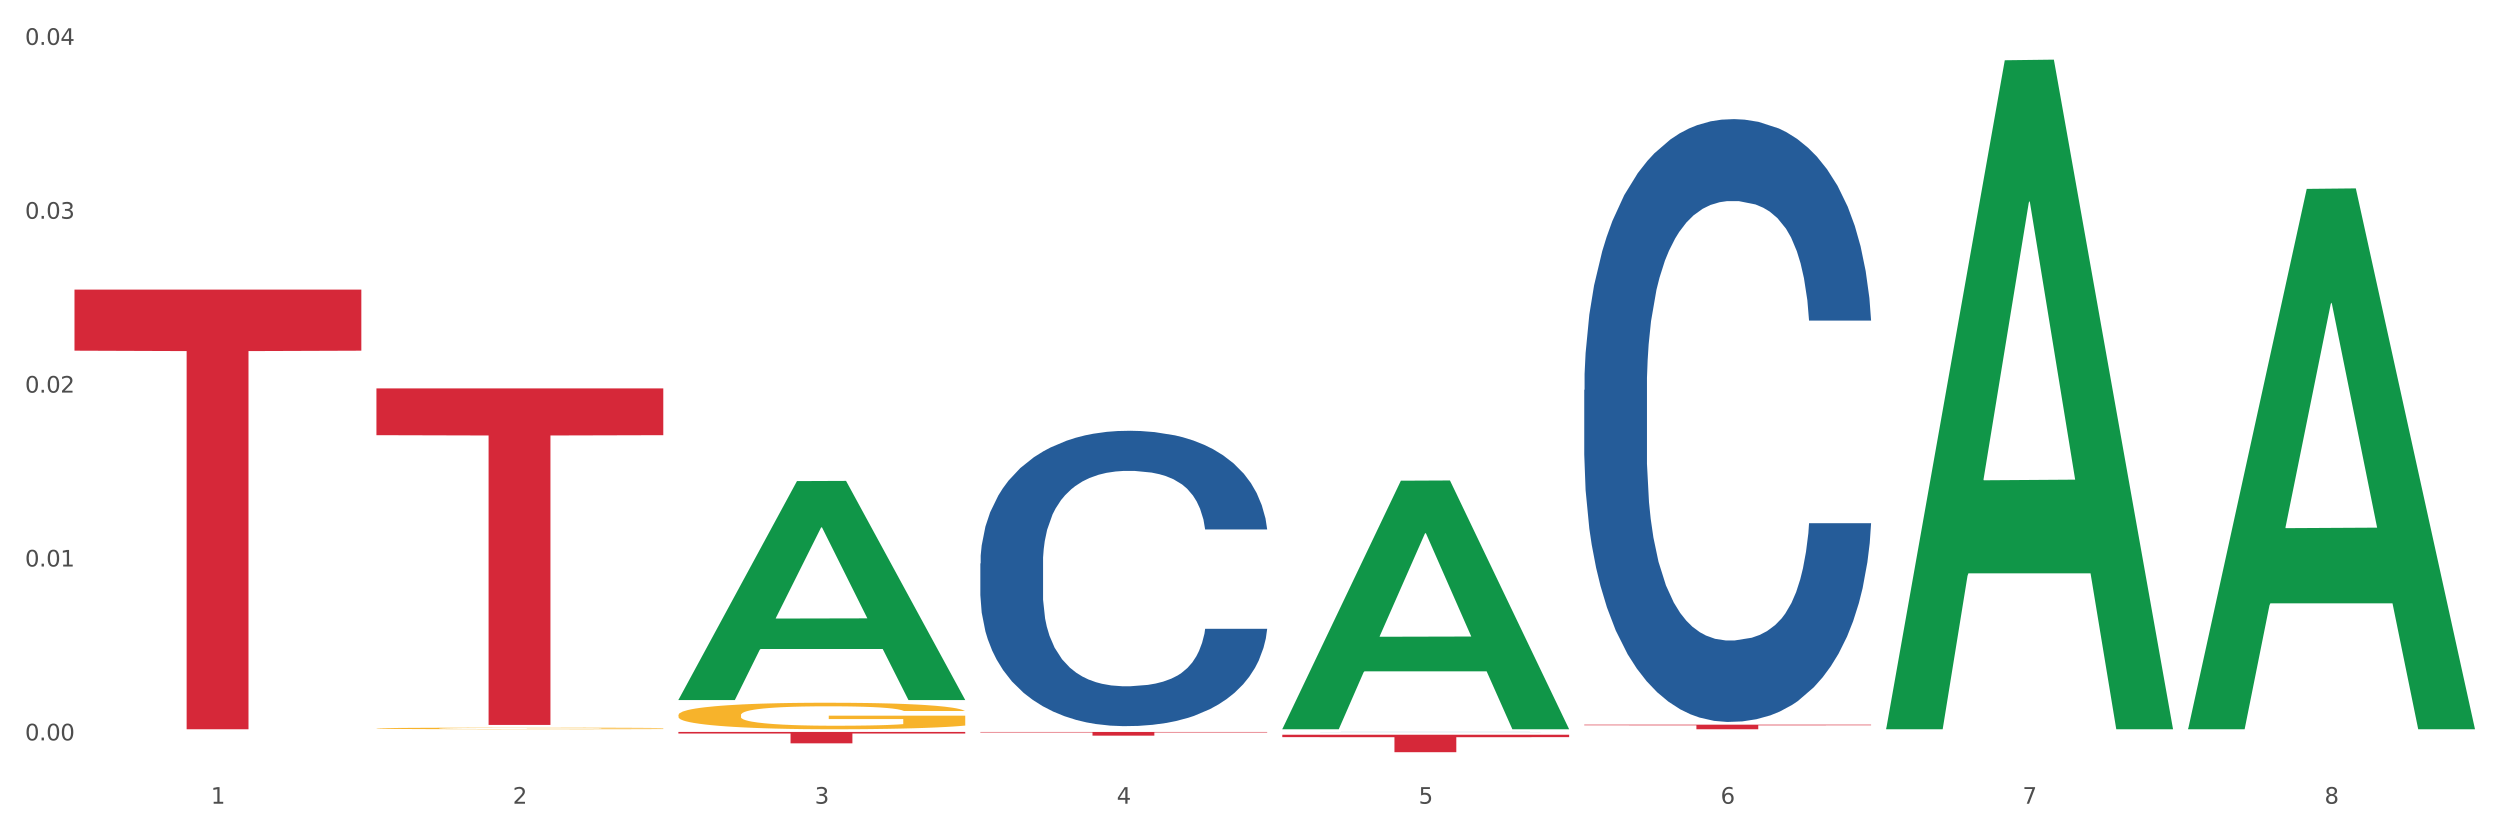 <?xml version="1.0" encoding="utf-8" standalone="no"?>
<!DOCTYPE svg PUBLIC "-//W3C//DTD SVG 1.1//EN"
  "http://www.w3.org/Graphics/SVG/1.1/DTD/svg11.dtd">
<svg xmlns:xlink="http://www.w3.org/1999/xlink" width="1080pt" height="360pt" viewBox="0 0 1080 360" xmlns="http://www.w3.org/2000/svg" version="1.1">
 <rect x="0" y="0" width="1080" height="360" fill="#333333" stroke="none"/>
 <defs>
  <style type="text/css">*{stroke-linejoin: round; stroke-linecap: butt}</style>
 </defs>
 <g id="figure_1">
  <g id="patch_1">
   <path d="M 0 360 
L 1080 360 
L 1080 0 
L 0 0 
z
" style="fill: #ffffff; stroke: #ffffff; stroke-linejoin: miter"/>
  </g>
  <g id="axes_1">
   <g id="matplotlib.axis_1">
    <g id="xtick_1">
     <g id="text_1">
      <!-- 1 -->
      <g style="fill: #4d4d4d" transform="translate(91.082 347.204) scale(0.096 -0.096)">
       <defs>
        <path id="DejaVuSans-31" d="M 794 531 
L 1825 531 
L 1825 4091 
L 703 3866 
L 703 4441 
L 1819 4666 
L 2450 4666 
L 2450 531 
L 3481 531 
L 3481 0 
L 794 0 
L 794 531 
z
" transform="scale(0.016)"/>
       </defs>
       <use xlink:href="#DejaVuSans-31"/>
      </g>
     </g>
    </g>
    <g id="xtick_2">
     <g id="text_2">
      <!-- 2 -->
      <g style="fill: #4d4d4d" transform="translate(221.525 347.204) scale(0.096 -0.096)">
       <defs>
        <path id="DejaVuSans-32" d="M 1228 531 
L 3431 531 
L 3431 0 
L 469 0 
L 469 531 
Q 828 903 1448 1529 
Q 2069 2156 2228 2338 
Q 2531 2678 2651 2914 
Q 2772 3150 2772 3378 
Q 2772 3750 2511 3984 
Q 2250 4219 1831 4219 
Q 1534 4219 1204 4116 
Q 875 4013 500 3803 
L 500 4441 
Q 881 4594 1212 4672 
Q 1544 4750 1819 4750 
Q 2544 4750 2975 4387 
Q 3406 4025 3406 3419 
Q 3406 3131 3298 2873 
Q 3191 2616 2906 2266 
Q 2828 2175 2409 1742 
Q 1991 1309 1228 531 
z
" transform="scale(0.016)"/>
       </defs>
       <use xlink:href="#DejaVuSans-32"/>
      </g>
     </g>
    </g>
    <g id="xtick_3">
     <g id="text_3">
      <!-- 3 -->
      <g style="fill: #4d4d4d" transform="translate(351.968 347.204) scale(0.096 -0.096)">
       <defs>
        <path id="DejaVuSans-33" d="M 2597 2516 
Q 3050 2419 3304 2112 
Q 3559 1806 3559 1356 
Q 3559 666 3084 287 
Q 2609 -91 1734 -91 
Q 1441 -91 1130 -33 
Q 819 25 488 141 
L 488 750 
Q 750 597 1062 519 
Q 1375 441 1716 441 
Q 2309 441 2620 675 
Q 2931 909 2931 1356 
Q 2931 1769 2642 2001 
Q 2353 2234 1838 2234 
L 1294 2234 
L 1294 2753 
L 1863 2753 
Q 2328 2753 2575 2939 
Q 2822 3125 2822 3475 
Q 2822 3834 2567 4026 
Q 2313 4219 1838 4219 
Q 1578 4219 1281 4162 
Q 984 4106 628 3988 
L 628 4550 
Q 988 4650 1302 4700 
Q 1616 4750 1894 4750 
Q 2613 4750 3031 4423 
Q 3450 4097 3450 3541 
Q 3450 3153 3228 2886 
Q 3006 2619 2597 2516 
z
" transform="scale(0.016)"/>
       </defs>
       <use xlink:href="#DejaVuSans-33"/>
      </g>
     </g>
    </g>
    <g id="xtick_4">
     <g id="text_4">
      <!-- 4 -->
      <g style="fill: #4d4d4d" transform="translate(482.412 347.204) scale(0.096 -0.096)">
       <defs>
        <path id="DejaVuSans-34" d="M 2419 4116 
L 825 1625 
L 2419 1625 
L 2419 4116 
z
M 2253 4666 
L 3047 4666 
L 3047 1625 
L 3713 1625 
L 3713 1100 
L 3047 1100 
L 3047 0 
L 2419 0 
L 2419 1100 
L 313 1100 
L 313 1709 
L 2253 4666 
z
" transform="scale(0.016)"/>
       </defs>
       <use xlink:href="#DejaVuSans-34"/>
      </g>
     </g>
    </g>
    <g id="xtick_5">
     <g id="text_5">
      <!-- 5 -->
      <g style="fill: #4d4d4d" transform="translate(612.855 347.204) scale(0.096 -0.096)">
       <defs>
        <path id="DejaVuSans-35" d="M 691 4666 
L 3169 4666 
L 3169 4134 
L 1269 4134 
L 1269 2991 
Q 1406 3038 1543 3061 
Q 1681 3084 1819 3084 
Q 2600 3084 3056 2656 
Q 3513 2228 3513 1497 
Q 3513 744 3044 326 
Q 2575 -91 1722 -91 
Q 1428 -91 1123 -41 
Q 819 9 494 109 
L 494 744 
Q 775 591 1075 516 
Q 1375 441 1709 441 
Q 2250 441 2565 725 
Q 2881 1009 2881 1497 
Q 2881 1984 2565 2268 
Q 2250 2553 1709 2553 
Q 1456 2553 1204 2497 
Q 953 2441 691 2322 
L 691 4666 
z
" transform="scale(0.016)"/>
       </defs>
       <use xlink:href="#DejaVuSans-35"/>
      </g>
     </g>
    </g>
    <g id="xtick_6">
     <g id="text_6">
      <!-- 6 -->
      <g style="fill: #4d4d4d" transform="translate(743.299 347.204) scale(0.096 -0.096)">
       <defs>
        <path id="DejaVuSans-36" d="M 2113 2584 
Q 1688 2584 1439 2293 
Q 1191 2003 1191 1497 
Q 1191 994 1439 701 
Q 1688 409 2113 409 
Q 2538 409 2786 701 
Q 3034 994 3034 1497 
Q 3034 2003 2786 2293 
Q 2538 2584 2113 2584 
z
M 3366 4563 
L 3366 3988 
Q 3128 4100 2886 4159 
Q 2644 4219 2406 4219 
Q 1781 4219 1451 3797 
Q 1122 3375 1075 2522 
Q 1259 2794 1537 2939 
Q 1816 3084 2150 3084 
Q 2853 3084 3261 2657 
Q 3669 2231 3669 1497 
Q 3669 778 3244 343 
Q 2819 -91 2113 -91 
Q 1303 -91 875 529 
Q 447 1150 447 2328 
Q 447 3434 972 4092 
Q 1497 4750 2381 4750 
Q 2619 4750 2861 4703 
Q 3103 4656 3366 4563 
z
" transform="scale(0.016)"/>
       </defs>
       <use xlink:href="#DejaVuSans-36"/>
      </g>
     </g>
    </g>
    <g id="xtick_7">
     <g id="text_7">
      <!-- 7 -->
      <g style="fill: #4d4d4d" transform="translate(873.742 347.204) scale(0.096 -0.096)">
       <defs>
        <path id="DejaVuSans-37" d="M 525 4666 
L 3525 4666 
L 3525 4397 
L 1831 0 
L 1172 0 
L 2766 4134 
L 525 4134 
L 525 4666 
z
" transform="scale(0.016)"/>
       </defs>
       <use xlink:href="#DejaVuSans-37"/>
      </g>
     </g>
    </g>
    <g id="xtick_8">
     <g id="text_8">
      <!-- 8 -->
      <g style="fill: #4d4d4d" transform="translate(1004.185 347.204) scale(0.096 -0.096)">
       <defs>
        <path id="DejaVuSans-38" d="M 2034 2216 
Q 1584 2216 1326 1975 
Q 1069 1734 1069 1313 
Q 1069 891 1326 650 
Q 1584 409 2034 409 
Q 2484 409 2743 651 
Q 3003 894 3003 1313 
Q 3003 1734 2745 1975 
Q 2488 2216 2034 2216 
z
M 1403 2484 
Q 997 2584 770 2862 
Q 544 3141 544 3541 
Q 544 4100 942 4425 
Q 1341 4750 2034 4750 
Q 2731 4750 3128 4425 
Q 3525 4100 3525 3541 
Q 3525 3141 3298 2862 
Q 3072 2584 2669 2484 
Q 3125 2378 3379 2068 
Q 3634 1759 3634 1313 
Q 3634 634 3220 271 
Q 2806 -91 2034 -91 
Q 1263 -91 848 271 
Q 434 634 434 1313 
Q 434 1759 690 2068 
Q 947 2378 1403 2484 
z
M 1172 3481 
Q 1172 3119 1398 2916 
Q 1625 2713 2034 2713 
Q 2441 2713 2670 2916 
Q 2900 3119 2900 3481 
Q 2900 3844 2670 4047 
Q 2441 4250 2034 4250 
Q 1625 4250 1398 4047 
Q 1172 3844 1172 3481 
z
" transform="scale(0.016)"/>
       </defs>
       <use xlink:href="#DejaVuSans-38"/>
      </g>
     </g>
    </g>
    <g id="xtick_9"/>
    <g id="xtick_10"/>
    <g id="xtick_11"/>
    <g id="xtick_12"/>
    <g id="xtick_13"/>
    <g id="xtick_14"/>
    <g id="xtick_15"/>
   </g>
   <g id="matplotlib.axis_2">
    <g id="ytick_1">
     <g id="text_9">
      <!-- 0.00 -->
      <g style="fill: #4d4d4d" transform="translate(10.8 319.853) scale(0.096 -0.096)">
       <defs>
        <path id="DejaVuSans-30" d="M 2034 4250 
Q 1547 4250 1301 3770 
Q 1056 3291 1056 2328 
Q 1056 1369 1301 889 
Q 1547 409 2034 409 
Q 2525 409 2770 889 
Q 3016 1369 3016 2328 
Q 3016 3291 2770 3770 
Q 2525 4250 2034 4250 
z
M 2034 4750 
Q 2819 4750 3233 4129 
Q 3647 3509 3647 2328 
Q 3647 1150 3233 529 
Q 2819 -91 2034 -91 
Q 1250 -91 836 529 
Q 422 1150 422 2328 
Q 422 3509 836 4129 
Q 1250 4750 2034 4750 
z
" transform="scale(0.016)"/>
        <path id="DejaVuSans-2e" d="M 684 794 
L 1344 794 
L 1344 0 
L 684 0 
L 684 794 
z
" transform="scale(0.016)"/>
       </defs>
       <use xlink:href="#DejaVuSans-30"/>
       <use xlink:href="#DejaVuSans-2e" transform="translate(63.623 0)"/>
       <use xlink:href="#DejaVuSans-30" transform="translate(95.41 0)"/>
       <use xlink:href="#DejaVuSans-30" transform="translate(159.033 0)"/>
      </g>
     </g>
    </g>
    <g id="ytick_2">
     <g id="text_10">
      <!-- 0.01 -->
      <g style="fill: #4d4d4d" transform="translate(10.8 244.735) scale(0.096 -0.096)">
       <use xlink:href="#DejaVuSans-30"/>
       <use xlink:href="#DejaVuSans-2e" transform="translate(63.623 0)"/>
       <use xlink:href="#DejaVuSans-30" transform="translate(95.41 0)"/>
       <use xlink:href="#DejaVuSans-31" transform="translate(159.033 0)"/>
      </g>
     </g>
    </g>
    <g id="ytick_3">
     <g id="text_11">
      <!-- 0.02 -->
      <g style="fill: #4d4d4d" transform="translate(10.8 169.617) scale(0.096 -0.096)">
       <use xlink:href="#DejaVuSans-30"/>
       <use xlink:href="#DejaVuSans-2e" transform="translate(63.623 0)"/>
       <use xlink:href="#DejaVuSans-30" transform="translate(95.41 0)"/>
       <use xlink:href="#DejaVuSans-32" transform="translate(159.033 0)"/>
      </g>
     </g>
    </g>
    <g id="ytick_4">
     <g id="text_12">
      <!-- 0.03 -->
      <g style="fill: #4d4d4d" transform="translate(10.8 94.499) scale(0.096 -0.096)">
       <use xlink:href="#DejaVuSans-30"/>
       <use xlink:href="#DejaVuSans-2e" transform="translate(63.623 0)"/>
       <use xlink:href="#DejaVuSans-30" transform="translate(95.41 0)"/>
       <use xlink:href="#DejaVuSans-33" transform="translate(159.033 0)"/>
      </g>
     </g>
    </g>
    <g id="ytick_5">
     <g id="text_13">
      <!-- 0.04 -->
      <g style="fill: #4d4d4d" transform="translate(10.8 19.381) scale(0.096 -0.096)">
       <use xlink:href="#DejaVuSans-30"/>
       <use xlink:href="#DejaVuSans-2e" transform="translate(63.623 0)"/>
       <use xlink:href="#DejaVuSans-30" transform="translate(95.41 0)"/>
       <use xlink:href="#DejaVuSans-34" transform="translate(159.033 0)"/>
      </g>
     </g>
    </g>
    <g id="ytick_6"/>
    <g id="ytick_7"/>
    <g id="ytick_8"/>
    <g id="ytick_9"/>
   </g>
   <g id="PolyCollection_1">
    <path d="M 293.062 302.241 
L 293.19 302.153 
L 344.291 207.833 
L 365.498 207.744 
L 416.983 302.419 
L 392.454 302.419 
L 381.34 280.373 
L 328.577 280.373 
L 328.194 280.728 
L 317.463 302.419 
L 293.062 302.419 
L 293.062 302.241 
L 335.221 267.216 
L 374.696 267.127 
L 355.15 227.924 
L 354.895 227.746 
L 354.639 228.013 
L 335.093 267.127 
L 335.221 267.216 
L 293.062 302.241 
z
" clip-path="url(#p2fc193323e)" style="fill: #109648"/>
    <path d="M 423.505 243.428 
L 423.652 243.311 
L 423.652 240.048 
L 424.091 235.619 
L 425.702 227.461 
L 427.753 221.285 
L 431.269 214.059 
L 433.173 211.029 
L 435.663 207.649 
L 440.79 202.172 
L 446.649 197.51 
L 450.75 194.946 
L 453.826 193.314 
L 460.711 190.401 
L 464.666 189.119 
L 468.767 188.07 
L 472.283 187.371 
L 478.142 186.555 
L 482.829 186.205 
L 488.249 186.089 
L 492.79 186.205 
L 498.795 186.671 
L 507.584 188.07 
L 510.953 188.886 
L 515.494 190.284 
L 520.181 192.149 
L 523.99 194.014 
L 528.384 196.694 
L 532.925 200.19 
L 537.319 204.619 
L 540.395 208.698 
L 542.886 213.01 
L 545.083 218.255 
L 546.694 223.965 
L 547.426 228.743 
L 520.621 228.743 
L 519.888 224.431 
L 518.424 219.77 
L 516.959 216.623 
L 515.348 214.059 
L 512.857 211.145 
L 510.66 209.281 
L 506.998 207.066 
L 503.629 205.668 
L 500.846 204.852 
L 497.477 204.153 
L 490.3 203.454 
L 485.173 203.454 
L 481.95 203.687 
L 477.995 204.269 
L 474.626 205.085 
L 470.671 206.484 
L 467.595 207.999 
L 464.519 209.98 
L 462.762 211.379 
L 460.125 213.942 
L 458.367 216.04 
L 456.024 219.653 
L 454.705 222.217 
L 452.362 228.86 
L 451.336 233.755 
L 450.897 237.135 
L 450.604 240.864 
L 450.604 259.045 
L 451.483 267.203 
L 452.215 270.699 
L 453.387 274.661 
L 455.584 279.789 
L 458.807 284.801 
L 462.176 288.413 
L 464.959 290.628 
L 467.595 292.259 
L 470.232 293.541 
L 473.455 294.707 
L 476.091 295.406 
L 480.046 296.105 
L 484.733 296.455 
L 488.395 296.455 
L 495.866 295.872 
L 499.235 295.289 
L 502.457 294.474 
L 505.973 293.192 
L 508.756 291.793 
L 510.367 290.744 
L 513.004 288.53 
L 515.055 286.199 
L 516.812 283.519 
L 517.984 281.188 
L 519.302 277.691 
L 520.328 273.729 
L 520.621 271.631 
L 547.426 271.631 
L 546.84 275.827 
L 545.815 279.906 
L 543.764 285.383 
L 542.153 288.53 
L 539.663 292.376 
L 537.026 295.639 
L 533.364 299.252 
L 529.995 301.932 
L 526.48 304.263 
L 522.671 306.361 
L 515.787 309.275 
L 513.297 310.09 
L 508.024 311.489 
L 503.922 312.305 
L 497.917 313.12 
L 491.764 313.587 
L 485.319 313.703 
L 479.607 313.47 
L 473.308 312.771 
L 469.353 312.072 
L 464.959 311.023 
L 459.832 309.391 
L 454.998 307.41 
L 450.457 305.079 
L 446.209 302.399 
L 442.255 299.368 
L 437.128 294.357 
L 433.319 289.462 
L 430.536 284.917 
L 428.632 281.071 
L 426.728 276.176 
L 425.702 272.797 
L 424.091 264.639 
L 423.505 257.063 
L 423.505 243.428 
z
" clip-path="url(#p2fc193323e)" style="fill: #255c99"/>
    <path d="M 553.949 316.223 
L 554.095 316.223 
L 554.095 316.222 
L 554.535 316.221 
L 556.146 316.218 
L 558.196 316.216 
L 561.712 316.214 
L 563.616 316.213 
L 566.106 316.213 
L 571.233 316.211 
L 577.092 316.21 
L 581.194 316.209 
L 584.27 316.208 
L 591.154 316.207 
L 595.109 316.207 
L 599.211 316.207 
L 602.726 316.207 
L 608.585 316.206 
L 613.273 316.206 
L 618.692 316.206 
L 623.233 316.206 
L 629.239 316.206 
L 638.028 316.207 
L 641.397 316.207 
L 645.937 316.207 
L 650.625 316.208 
L 654.433 316.209 
L 658.828 316.209 
L 663.368 316.21 
L 667.763 316.212 
L 670.839 316.213 
L 673.329 316.214 
L 675.526 316.216 
L 677.137 316.217 
L 677.87 316.219 
L 651.064 316.219 
L 650.332 316.217 
L 648.867 316.216 
L 647.402 316.215 
L 645.791 316.214 
L 643.301 316.214 
L 641.104 316.213 
L 637.442 316.212 
L 634.073 316.212 
L 631.289 316.212 
L 627.92 316.211 
L 620.743 316.211 
L 615.616 316.211 
L 612.394 316.211 
L 608.439 316.212 
L 605.07 316.212 
L 601.115 316.212 
L 598.039 316.213 
L 594.963 316.213 
L 593.205 316.214 
L 590.568 316.214 
L 588.811 316.215 
L 586.467 316.216 
L 585.149 316.217 
L 582.805 316.219 
L 581.78 316.22 
L 581.34 316.221 
L 581.047 316.222 
L 581.047 316.228 
L 581.926 316.23 
L 582.658 316.231 
L 583.83 316.232 
L 586.027 316.234 
L 589.25 316.235 
L 592.619 316.236 
L 595.402 316.237 
L 598.039 316.237 
L 600.675 316.238 
L 603.898 316.238 
L 606.535 316.238 
L 610.489 316.238 
L 615.177 316.238 
L 618.839 316.238 
L 626.309 316.238 
L 629.678 316.238 
L 632.901 316.238 
L 636.416 316.238 
L 639.199 316.237 
L 640.811 316.237 
L 643.447 316.236 
L 645.498 316.235 
L 647.256 316.235 
L 648.428 316.234 
L 649.746 316.233 
L 650.771 316.232 
L 651.064 316.231 
L 677.87 316.231 
L 677.284 316.232 
L 676.259 316.234 
L 674.208 316.235 
L 672.597 316.236 
L 670.106 316.237 
L 667.47 316.238 
L 663.808 316.239 
L 660.439 316.24 
L 656.923 316.241 
L 653.115 316.241 
L 646.23 316.242 
L 643.74 316.242 
L 638.467 316.243 
L 634.366 316.243 
L 628.36 316.243 
L 622.208 316.243 
L 615.763 316.244 
L 610.05 316.243 
L 603.751 316.243 
L 599.797 316.243 
L 595.402 316.243 
L 590.275 316.242 
L 585.442 316.242 
L 580.901 316.241 
L 576.653 316.24 
L 572.698 316.239 
L 567.571 316.238 
L 563.763 316.236 
L 560.98 316.235 
L 559.075 316.234 
L 557.171 316.233 
L 556.146 316.232 
L 554.535 316.229 
L 553.949 316.227 
L 553.949 316.223 
z
" clip-path="url(#p2fc193323e)" style="fill: #255c99"/>
    <path d="M 684.392 168.471 
L 684.538 168.233 
L 684.538 161.573 
L 684.978 152.535 
L 686.589 135.886 
L 688.64 123.281 
L 692.155 108.534 
L 694.06 102.35 
L 696.55 95.453 
L 701.677 84.274 
L 707.536 74.76 
L 711.637 69.528 
L 714.713 66.198 
L 721.598 60.252 
L 725.553 57.636 
L 729.654 55.495 
L 733.169 54.068 
L 739.029 52.403 
L 743.716 51.69 
L 749.136 51.452 
L 753.677 51.69 
L 759.682 52.641 
L 768.471 55.495 
L 771.84 57.16 
L 776.381 60.014 
L 781.068 63.82 
L 784.877 67.625 
L 789.271 73.096 
L 793.812 80.231 
L 798.206 89.269 
L 801.282 97.593 
L 803.772 106.394 
L 805.97 117.097 
L 807.581 128.751 
L 808.313 138.503 
L 781.508 138.503 
L 780.775 129.702 
L 779.31 120.189 
L 777.846 113.767 
L 776.234 108.534 
L 773.744 102.588 
L 771.547 98.783 
L 767.885 94.264 
L 764.516 91.409 
L 761.733 89.745 
L 758.364 88.318 
L 751.186 86.89 
L 746.06 86.89 
L 742.837 87.366 
L 738.882 88.555 
L 735.513 90.22 
L 731.558 93.074 
L 728.482 96.166 
L 725.406 100.21 
L 723.648 103.064 
L 721.012 108.296 
L 719.254 112.578 
L 716.91 119.951 
L 715.592 125.183 
L 713.248 138.74 
L 712.223 148.73 
L 711.784 155.627 
L 711.491 163.238 
L 711.491 200.342 
L 712.369 216.991 
L 713.102 224.126 
L 714.274 232.213 
L 716.471 242.678 
L 719.693 252.905 
L 723.062 260.279 
L 725.846 264.798 
L 728.482 268.127 
L 731.119 270.744 
L 734.341 273.122 
L 736.978 274.549 
L 740.933 275.976 
L 745.62 276.69 
L 749.282 276.69 
L 756.753 275.501 
L 760.122 274.311 
L 763.344 272.646 
L 766.86 270.03 
L 769.643 267.176 
L 771.254 265.035 
L 773.891 260.516 
L 775.941 255.76 
L 777.699 250.289 
L 778.871 245.532 
L 780.189 238.397 
L 781.215 230.31 
L 781.508 226.029 
L 808.313 226.029 
L 807.727 234.591 
L 806.702 242.916 
L 804.651 254.095 
L 803.04 260.516 
L 800.55 268.365 
L 797.913 275.025 
L 794.251 282.398 
L 790.882 287.868 
L 787.367 292.625 
L 783.558 296.907 
L 776.674 302.853 
L 774.184 304.518 
L 768.91 307.372 
L 764.809 309.037 
L 758.803 310.701 
L 752.651 311.653 
L 746.206 311.891 
L 740.493 311.415 
L 734.195 309.988 
L 730.24 308.561 
L 725.846 306.42 
L 720.719 303.09 
L 715.885 299.047 
L 711.344 294.29 
L 707.096 288.82 
L 703.141 282.636 
L 698.015 272.409 
L 694.206 262.419 
L 691.423 253.143 
L 689.519 245.294 
L 687.615 235.305 
L 686.589 228.408 
L 684.978 211.758 
L 684.392 196.299 
L 684.392 168.471 
z
" clip-path="url(#p2fc193323e)" style="fill: #255c99"/>
    <path d="M 684.392 313.052 
L 808.313 313.052 
L 808.313 313.329 
L 759.567 313.331 
L 759.567 315.044 
L 732.845 315.044 
L 732.845 313.331 
L 684.392 313.329 
L 684.392 313.054 
L 684.392 313.052 
z
" clip-path="url(#p2fc193323e)" style="fill: #d62839"/>
    <path d="M 553.949 317.405 
L 677.87 317.405 
L 677.87 318.454 
L 629.124 318.461 
L 629.124 324.95 
L 602.401 324.95 
L 602.401 318.461 
L 553.949 318.454 
L 553.949 317.412 
L 553.949 317.405 
z
" clip-path="url(#p2fc193323e)" style="fill: #d62839"/>
    <path d="M 423.505 316.206 
L 547.426 316.206 
L 547.426 316.428 
L 498.68 316.429 
L 498.68 317.801 
L 471.958 317.801 
L 471.958 316.429 
L 423.505 316.428 
L 423.505 316.208 
L 423.505 316.206 
z
" clip-path="url(#p2fc193323e)" style="fill: #d62839"/>
    <path d="M 293.062 316.206 
L 416.983 316.206 
L 416.983 316.887 
L 368.237 316.892 
L 368.237 321.106 
L 341.514 321.106 
L 341.514 316.892 
L 293.062 316.887 
L 293.062 316.211 
L 293.062 316.206 
z
" clip-path="url(#p2fc193323e)" style="fill: #d62839"/>
    <path d="M 162.618 167.788 
L 286.54 167.788 
L 286.54 187.994 
L 237.793 188.13 
L 237.793 313.185 
L 211.071 313.185 
L 211.071 188.13 
L 162.618 187.994 
L 162.618 167.925 
L 162.618 167.788 
z
" clip-path="url(#p2fc193323e)" style="fill: #d62839"/>
    <path d="M 32.175 125.097 
L 156.096 125.097 
L 156.096 151.494 
L 107.35 151.672 
L 107.35 315.044 
L 80.628 315.044 
L 80.628 151.672 
L 32.175 151.494 
L 32.175 125.276 
L 32.175 125.097 
z
" clip-path="url(#p2fc193323e)" style="fill: #d62839"/>
    <path d="M 293.062 308.878 
L 293.208 308.868 
L 293.208 308.491 
L 293.501 308.166 
L 294.964 307.381 
L 297.158 306.732 
L 298.768 306.387 
L 300.377 306.104 
L 302.279 305.821 
L 304.62 305.528 
L 308.863 305.099 
L 311.496 304.879 
L 314.715 304.649 
L 320.567 304.314 
L 324.81 304.125 
L 329.199 303.968 
L 336.368 303.78 
L 341.05 303.696 
L 346.025 303.633 
L 352.023 303.592 
L 356.559 303.581 
L 366.507 303.612 
L 374.993 303.707 
L 379.09 303.78 
L 384.357 303.906 
L 387.137 303.989 
L 391.672 304.157 
L 396.354 304.377 
L 399.573 304.565 
L 404.401 304.921 
L 408.058 305.277 
L 411.423 305.717 
L 413.179 306.02 
L 414.496 306.303 
L 415.666 306.627 
L 416.837 307.14 
L 390.502 307.14 
L 389.477 306.774 
L 387.868 306.429 
L 385.527 306.094 
L 383.479 305.884 
L 379.968 305.622 
L 376.749 305.455 
L 373.384 305.329 
L 369.287 305.225 
L 366.069 305.172 
L 361.533 305.13 
L 352.608 305.141 
L 346.61 305.225 
L 342.513 305.329 
L 339.88 305.424 
L 337.539 305.528 
L 334.905 305.675 
L 331.833 305.895 
L 329.638 306.094 
L 327.444 306.345 
L 325.688 306.596 
L 324.079 306.889 
L 322.762 307.203 
L 321.738 307.528 
L 320.86 307.926 
L 320.128 308.585 
L 320.128 310.019 
L 320.421 310.344 
L 321.153 310.773 
L 322.03 311.098 
L 323.493 311.485 
L 324.81 311.747 
L 327.297 312.124 
L 330.077 312.438 
L 332.272 312.637 
L 334.466 312.804 
L 338.27 313.034 
L 342.513 313.223 
L 346.171 313.338 
L 351.145 313.443 
L 354.51 313.485 
L 357.436 313.505 
L 364.605 313.505 
L 369.726 313.474 
L 375.432 313.401 
L 379.821 313.307 
L 383.479 313.191 
L 387.576 313.003 
L 390.209 312.825 
L 390.209 310.637 
L 358.022 310.627 
L 358.022 309.171 
L 416.983 309.171 
L 416.983 313.443 
L 414.496 313.663 
L 411.716 313.861 
L 408.79 314.039 
L 404.401 314.259 
L 399.134 314.469 
L 394.452 314.615 
L 389.477 314.741 
L 383.625 314.856 
L 376.017 314.961 
L 371.336 315.003 
L 365.483 315.034 
L 358.607 315.044 
L 352.608 315.023 
L 346.756 314.971 
L 340.611 314.877 
L 334.613 314.741 
L 330.077 314.605 
L 325.542 314.437 
L 320.714 314.217 
L 316.91 314.008 
L 313.984 313.82 
L 310.765 313.579 
L 307.253 313.265 
L 304.62 312.982 
L 302.279 312.689 
L 299.792 312.312 
L 298.036 311.988 
L 296.281 311.579 
L 295.256 311.276 
L 294.086 310.805 
L 293.208 310.145 
L 293.062 308.878 
z
" clip-path="url(#p2fc193323e)" style="fill: #f7b32b"/>
    <path d="M 162.618 314.669 
L 162.765 314.669 
L 162.765 314.646 
L 163.057 314.626 
L 164.52 314.578 
L 166.715 314.539 
L 168.324 314.518 
L 169.934 314.501 
L 171.836 314.483 
L 174.177 314.466 
L 178.419 314.439 
L 181.053 314.426 
L 184.272 314.412 
L 190.124 314.392 
L 194.367 314.38 
L 198.756 314.371 
L 205.925 314.359 
L 210.607 314.354 
L 215.581 314.35 
L 221.58 314.348 
L 226.115 314.347 
L 236.064 314.349 
L 244.55 314.355 
L 248.646 314.359 
L 253.913 314.367 
L 256.693 314.372 
L 261.229 314.382 
L 265.91 314.395 
L 269.129 314.407 
L 273.957 314.429 
L 277.615 314.45 
L 280.98 314.477 
L 282.736 314.495 
L 284.052 314.513 
L 285.223 314.532 
L 286.393 314.564 
L 260.058 314.564 
L 259.034 314.541 
L 257.425 314.52 
L 255.084 314.5 
L 253.036 314.487 
L 249.524 314.471 
L 246.305 314.461 
L 242.94 314.453 
L 238.844 314.447 
L 235.625 314.444 
L 231.09 314.441 
L 222.165 314.442 
L 216.166 314.447 
L 212.07 314.453 
L 209.436 314.459 
L 207.095 314.466 
L 204.462 314.474 
L 201.389 314.488 
L 199.195 314.5 
L 197 314.515 
L 195.245 314.53 
L 193.635 314.548 
L 192.319 314.567 
L 191.294 314.587 
L 190.417 314.611 
L 189.685 314.651 
L 189.685 314.739 
L 189.978 314.758 
L 190.709 314.785 
L 191.587 314.804 
L 193.05 314.828 
L 194.367 314.844 
L 196.854 314.867 
L 199.634 314.886 
L 201.828 314.898 
L 204.023 314.908 
L 207.827 314.922 
L 212.07 314.934 
L 215.727 314.941 
L 220.702 314.947 
L 224.067 314.95 
L 226.993 314.951 
L 234.162 314.951 
L 239.283 314.949 
L 244.989 314.944 
L 249.378 314.939 
L 253.036 314.932 
L 257.132 314.92 
L 259.766 314.909 
L 259.766 314.776 
L 227.578 314.776 
L 227.578 314.687 
L 286.54 314.687 
L 286.54 314.947 
L 284.052 314.96 
L 281.273 314.972 
L 278.346 314.983 
L 273.957 314.997 
L 268.69 315.009 
L 264.008 315.018 
L 259.034 315.026 
L 253.182 315.033 
L 245.574 315.039 
L 240.892 315.042 
L 235.04 315.044 
L 228.164 315.044 
L 222.165 315.043 
L 216.313 315.04 
L 210.168 315.034 
L 204.169 315.026 
L 199.634 315.018 
L 195.098 315.007 
L 190.27 314.994 
L 186.466 314.981 
L 183.54 314.97 
L 180.321 314.955 
L 176.81 314.936 
L 174.177 314.919 
L 171.836 314.901 
L 169.348 314.878 
L 167.593 314.858 
L 165.837 314.834 
L 164.813 314.815 
L 163.643 314.786 
L 162.765 314.746 
L 162.618 314.669 
z
" clip-path="url(#p2fc193323e)" style="fill: #f7b32b"/>
    <path d="M 553.949 314.843 
L 554.076 314.742 
L 605.178 207.662 
L 626.385 207.561 
L 677.87 315.044 
L 653.341 315.044 
L 642.226 290.015 
L 589.464 290.015 
L 589.081 290.419 
L 578.35 315.044 
L 553.949 315.044 
L 553.949 314.843 
L 596.107 275.079 
L 635.583 274.978 
L 616.037 230.471 
L 615.781 230.269 
L 615.526 230.571 
L 595.98 274.978 
L 596.107 275.079 
L 553.949 314.843 
z
" clip-path="url(#p2fc193323e)" style="fill: #109648"/>
    <path d="M 814.835 314.501 
L 814.963 314.23 
L 866.065 26.031 
L 887.272 25.759 
L 938.757 315.044 
L 914.228 315.044 
L 903.113 247.68 
L 850.351 247.68 
L 849.968 248.767 
L 839.236 315.044 
L 814.835 315.044 
L 814.835 314.501 
L 856.994 207.479 
L 896.47 207.208 
L 876.924 87.419 
L 876.668 86.876 
L 876.413 87.691 
L 856.866 207.208 
L 856.994 207.479 
L 814.835 314.501 
z
" clip-path="url(#p2fc193323e)" style="fill: #109648"/>
    <path d="M 945.279 314.606 
L 945.407 314.386 
L 996.508 81.6 
L 1017.715 81.381 
L 1069.2 315.044 
L 1044.671 315.044 
L 1033.557 260.633 
L 980.794 260.633 
L 980.411 261.51 
L 969.68 315.044 
L 945.279 315.044 
L 945.279 314.606 
L 987.438 228.161 
L 1026.913 227.942 
L 1007.367 131.185 
L 1007.112 130.747 
L 1006.856 131.405 
L 987.31 227.942 
L 987.438 228.161 
L 945.279 314.606 
z
" clip-path="url(#p2fc193323e)" style="fill: #109648"/>
   </g>
  </g>
 </g>
 <defs>
  <clipPath id="p2fc193323e">
   <rect x="32.175" y="10.8" width="1037.025" height="329.109"/>
  </clipPath>
 </defs>
</svg>
